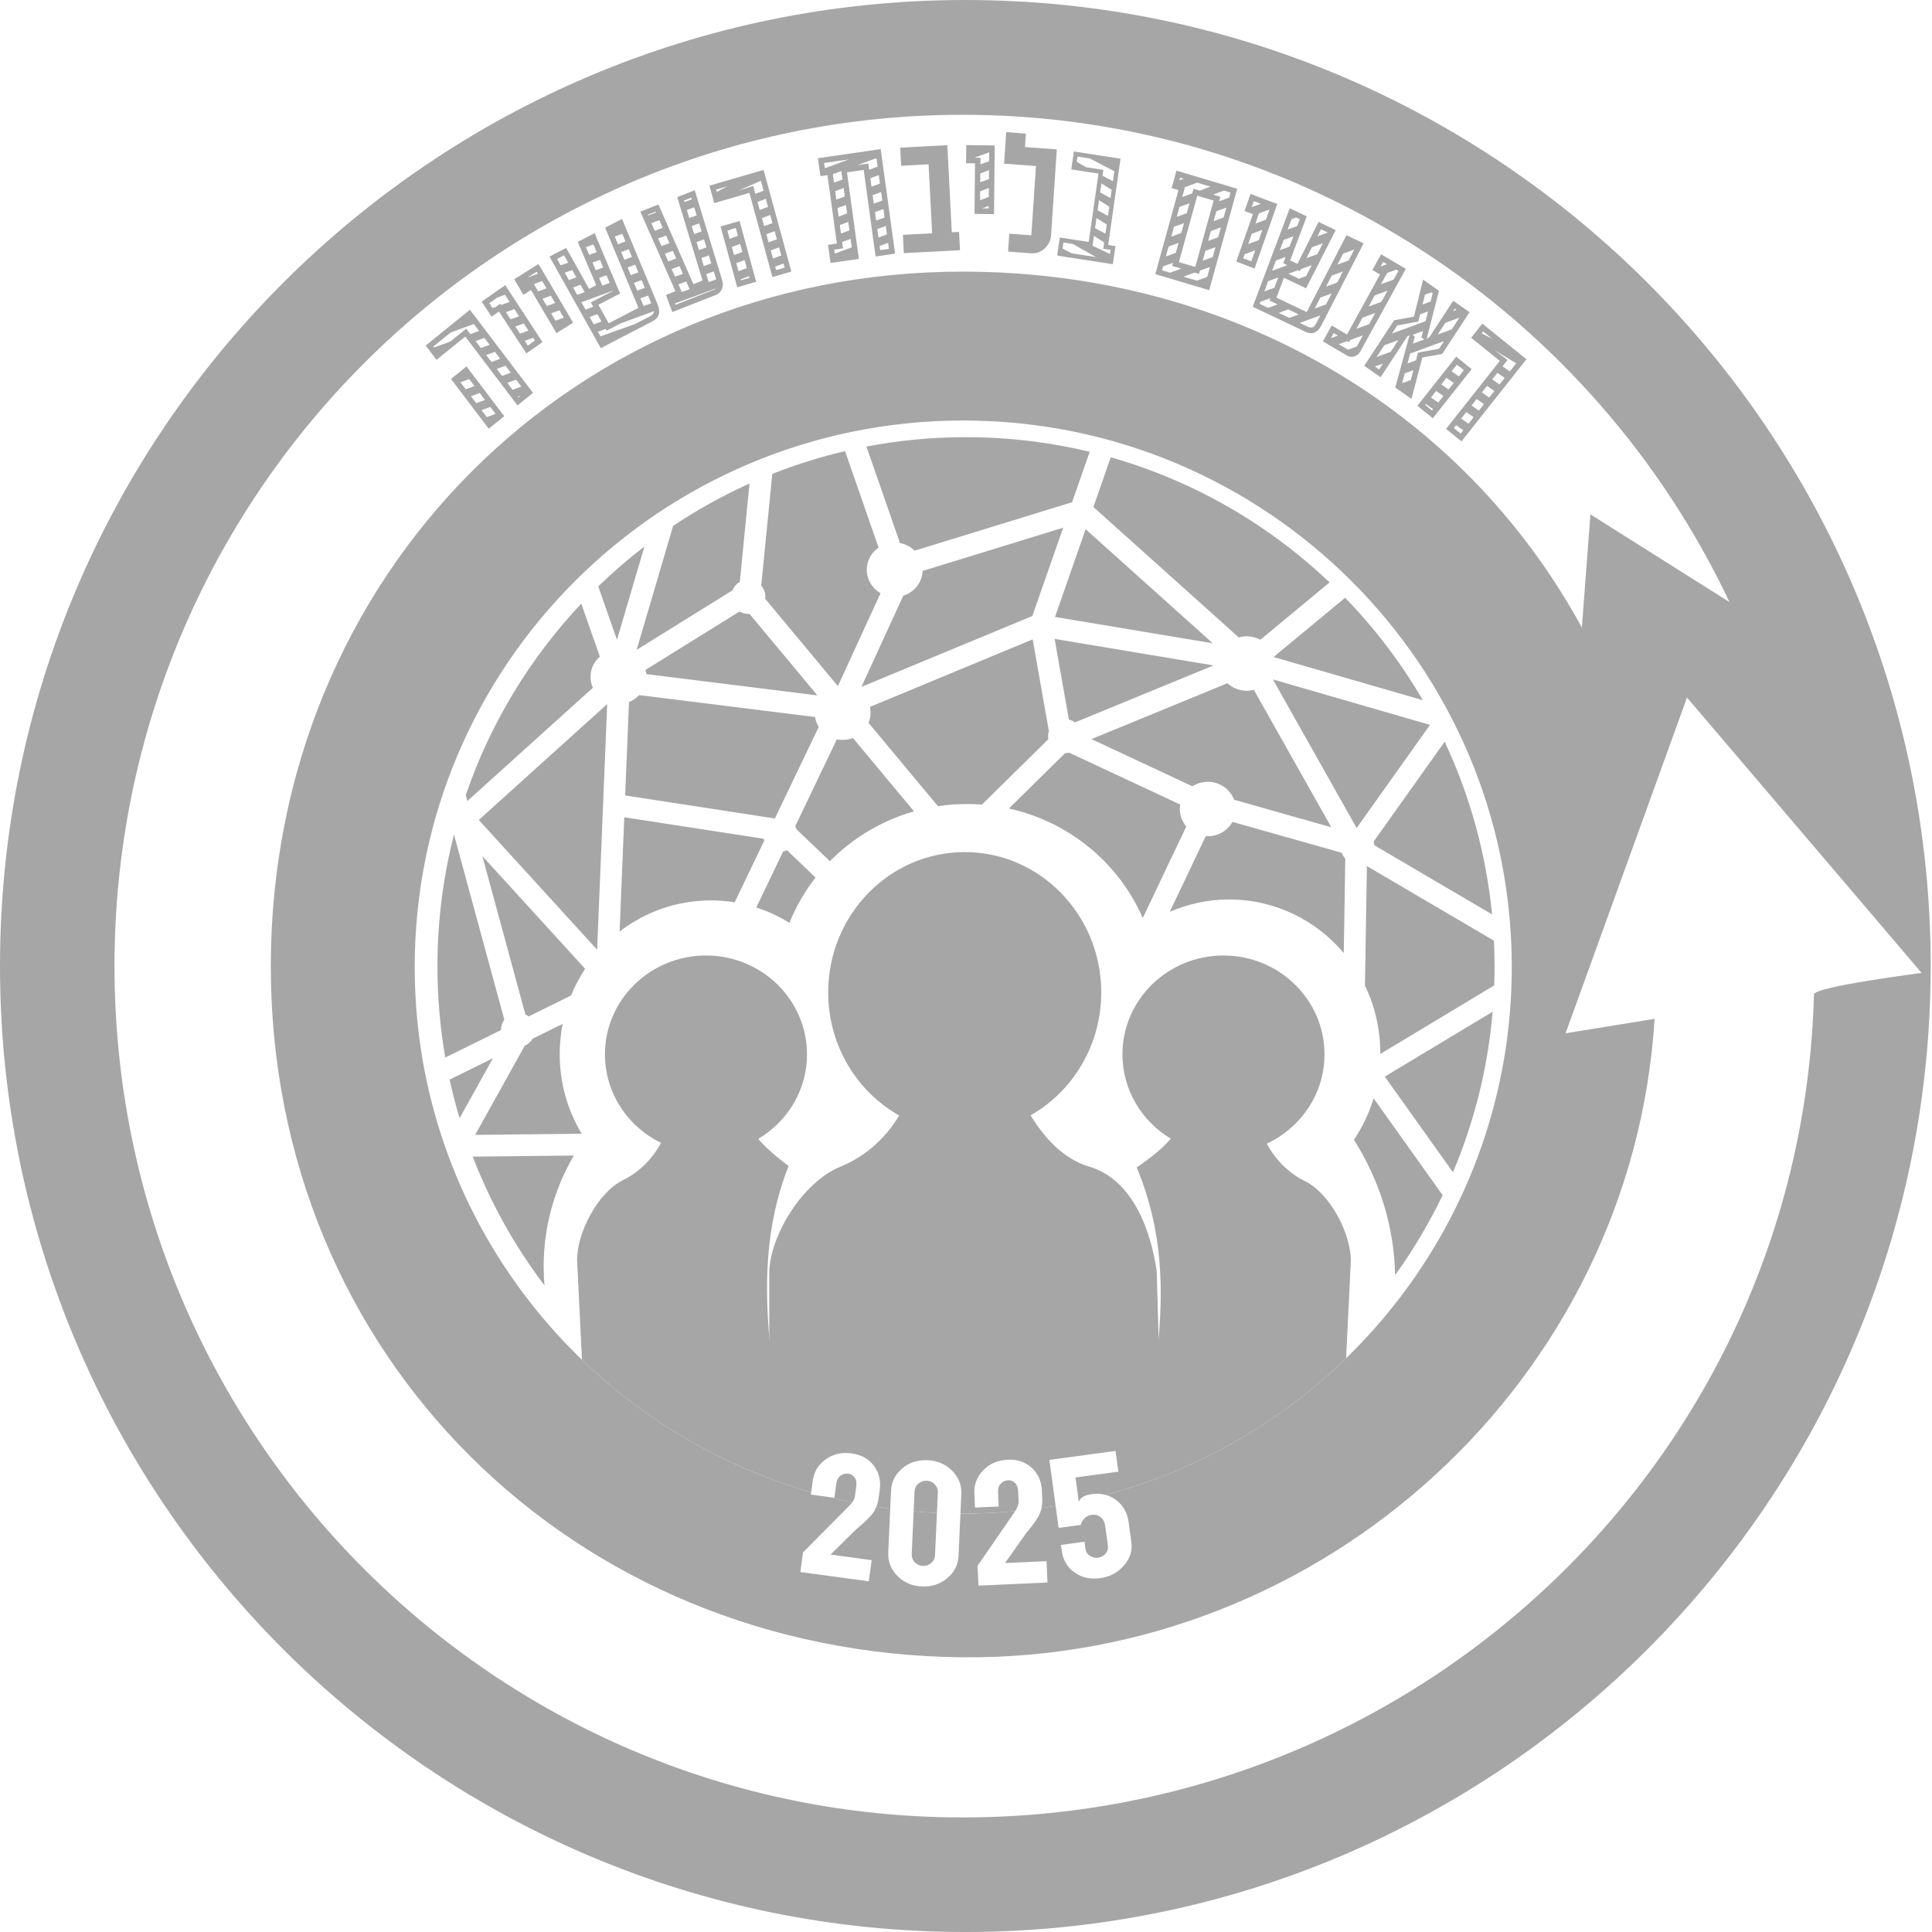 <?xml version="1.0" encoding="UTF-8" standalone="no"?><svg xmlns="http://www.w3.org/2000/svg" xmlns:xlink="http://www.w3.org/1999/xlink" clip-rule="evenodd" fill="#a6a6a6" fill-rule="evenodd" height="1174" stroke-linejoin="round" stroke-miterlimit="2" viewBox="0 0 1174 1174" width="1174"><g><g><path d="M586.602,0C910.358,0 1173.2,263.027 1173.2,587.001C1173.2,910.977 910.358,1174 586.602,1174C262.847,1174 0,910.977 0,587.001C0,263.027 262.847,0 586.602,0ZM1025.12,423.868L1167.7,591.21C1167.7,591.21 1102.39,599.581 1102.27,604.263C1094.81,883.272 864.747,1104.38 584.982,1104.38C300.525,1104.38 69.583,872.578 69.583,587.065C69.583,301.552 300.525,69.752 584.982,69.752C790.618,69.752 968.284,190.885 1050.94,365.859L966.44,312.567L961.229,381.369C888.53,247.775 747.229,165.056 584.982,165.056C348.531,165.056 164.564,349.736 164.564,587.065C164.564,824.388 348.542,1004.9 584.982,1007.07C805.26,1009.1 991.77,837.546 1005.44,619.116L951.34,627.883L1025.12,423.868ZM671.918,908.393C674.177,909.027 676.295,910.087 678.273,911.573C682.539,914.766 685.066,919.34 685.88,925.257L687.507,937.315C688.197,942.332 686.669,947.005 682.933,951.32C679.197,955.635 674.389,958.187 668.484,958.988C662.492,959.802 657.302,958.643 652.913,955.499C648.524,952.368 645.935,947.967 645.171,942.283L644.69,938.794L658.979,936.846L659.558,941.112C659.817,942.998 660.742,944.441 662.332,945.427C663.922,946.413 665.5,946.808 667.066,946.598C669.026,946.327 670.604,945.489 671.8,944.083C672.996,942.678 673.477,941.063 673.23,939.25L671.566,927.07C671.283,924.937 670.383,923.235 668.891,921.966C667.399,920.696 665.513,920.215 663.269,920.523C661.666,920.733 660.273,921.411 659.077,922.533C657.894,923.655 657.142,925.023 656.796,926.614L643.284,928.45L641.463,915.031C638.629,915.511 635.767,915.958 632.892,916.368C632.623,917.691 632.232,918.915 631.72,920.042C630.487,922.767 627.701,926.724 623.337,931.927L610.724,949.791L635.936,948.669L636.516,961.639L594.586,963.513L594.044,951.48L615.952,919.611C616.288,919.147 616.596,918.697 616.876,918.258C606.477,919.233 595.959,919.73 585.326,919.73C584.756,919.73 584.186,919.729 583.626,919.725L582.467,945.427C582.221,950.827 579.94,955.339 575.637,958.964C571.322,962.601 566.181,964.277 560.226,964.019C554.185,963.747 549.205,961.602 545.284,957.595C541.351,953.589 539.514,948.891 539.749,943.504L540.952,916.807C538.131,916.433 535.323,916.023 532.528,915.579C532.015,916.884 531.394,918.064 530.663,919.118C528.961,921.571 525.509,924.974 520.282,929.301L504.686,944.638L529.689,948.041L527.938,960.912L486.341,955.253L487.969,943.306L515.215,915.875C516.303,914.834 517.184,913.846 517.859,912.911C513.095,911.933 508.368,910.855 503.681,909.677L492.74,908.195L492.932,906.784C353.857,866.837 252.004,738.987 252.004,587.623C252.004,404.33 401.361,255.521 585.326,255.521C769.294,255.521 918.65,404.33 918.65,587.623C918.65,741.077 813.966,870.363 671.918,908.393ZM555.186,918.388C559.878,918.807 564.595,919.13 569.337,919.354L568.191,944.786C568.104,946.869 567.315,948.546 565.824,949.804C564.332,951.049 562.655,951.641 560.781,951.554C558.907,951.468 557.292,950.741 555.924,949.36C554.568,947.991 553.927,946.253 554.025,944.145L555.186,918.388ZM655.722,912.296C655.666,912.446 655.617,912.599 655.576,912.756L655.519,912.34L655.722,912.296Z"/></g><g><g><path d="M555.727,906.395C555.813,904.385 556.602,902.745 558.081,901.5C559.548,900.255 561.237,899.676 563.111,899.762C564.998,899.848 566.625,900.576 567.981,901.956C569.35,903.337 569.991,905.026 569.892,907.036L569.193,922.549L569.337,919.354C564.595,919.13 559.878,918.807 555.186,918.388L555.727,906.395ZM616.176,919.297L615.952,919.611C616.028,919.506 616.103,919.401 616.176,919.297ZM631.028,921.41L631.012,921.44L631.055,921.361L631.028,921.41ZM467.457,898.335L467.457,772.298C468.276,750.556 487.706,718.236 510.772,708.901C531.509,700.504 542.588,684.391 546.395,677.844C520.698,663.351 503.259,635.274 503.259,603.043C503.259,555.982 540.434,517.777 586.224,517.777C632.012,517.777 669.188,555.982 669.188,603.043C669.188,635.185 651.845,663.196 626.263,677.726C633.797,690.22 645.682,704.192 661.802,708.901C688.854,716.799 699.479,748.914 702.871,772.298L706.449,897.087C695.213,901.461 683.694,905.241 671.918,908.393C669.306,907.659 666.505,907.495 663.516,907.899C659.181,908.49 656.59,909.952 655.722,912.296L655.519,912.34L653.542,897.802L679.58,894.276L677.866,881.663L637.675,887.113L641.463,915.031C638.629,915.511 635.767,915.958 632.892,916.368C633.272,914.507 633.411,912.452 633.31,910.204L633.113,905.68C632.867,900.144 630.832,895.595 627.011,892.007C623.189,888.42 618.282,886.755 612.303,887.026C606.237,887.298 601.281,889.43 597.459,893.425C593.637,897.407 591.837,902.104 592.084,907.517L592.466,916.073L606.866,915.431L606.483,906.875C606.372,904.508 606.952,902.696 608.222,901.463C609.492,900.23 610.934,899.577 612.561,899.503C614.189,899.429 615.594,899.971 616.778,901.118C617.961,902.277 618.602,904.003 618.713,906.321L618.985,912.399C619.058,914.014 618.337,915.996 616.821,918.344L616.876,918.258C606.477,919.233 595.959,919.73 585.326,919.73C584.756,919.73 584.186,919.729 583.626,919.725L584.169,907.677C584.403,902.363 582.541,897.715 578.571,893.708C574.614,889.714 569.646,887.569 563.679,887.31C557.625,887.039 552.472,888.715 548.206,892.34C543.94,895.977 541.697,900.452 541.45,905.754L540.75,921.297L540.952,916.807C538.131,916.433 535.323,916.023 532.528,915.579C533.208,913.848 533.696,911.896 533.991,909.723L534.595,905.236C535.347,899.75 534.152,894.904 531.032,890.688C527.913,886.484 523.389,883.969 517.459,883.168C511.442,882.342 506.19,883.55 501.715,886.792C497.227,890.035 494.626,894.337 493.899,899.7L492.762,908.028L492.932,906.784C484.296,904.303 475.803,901.483 467.457,898.335ZM631.185,921.122L631.158,921.171L631.2,921.093L631.185,921.122ZM631.333,920.841L631.33,920.845L631.333,920.841ZM631.471,920.568L631.457,920.595L631.492,920.523L631.471,920.568ZM529.737,920.337L529.611,920.489C529.688,920.396 529.763,920.305 529.836,920.215L529.737,920.337ZM631.6,920.301L631.578,920.346L631.612,920.275L631.6,920.301ZM529.942,920.082L529.913,920.119L529.991,920.02L529.942,920.082ZM631.815,919.83L631.72,920.042L631.825,919.806L631.815,919.83ZM530.138,919.833L530.098,919.884L530.157,919.807L530.138,919.833ZM631.906,919.615L631.858,919.729L631.927,919.565L631.906,919.615ZM530.323,919.589L530.315,919.6L530.346,919.557L530.323,919.589ZM631.995,919.398L631.964,919.475L632.027,919.318L631.995,919.398ZM530.498,919.351L530.474,919.383L530.516,919.325L530.498,919.351ZM632.081,919.179L632.063,919.227L632.126,919.059L632.081,919.179ZM616.334,919.071L616.242,919.202L616.397,918.979L616.334,919.071ZM530.798,918.919L530.663,919.118L530.81,918.901L530.798,918.919ZM632.245,918.733L632.156,918.979C632.187,918.898 632.216,918.815 632.245,918.733ZM616.516,918.806L616.49,918.843L616.531,918.784L616.516,918.806ZM530.932,918.717L530.857,918.829L530.955,918.679L530.932,918.717ZM632.323,918.507L632.257,918.698L632.331,918.482L632.323,918.507ZM531.062,918.512L531.01,918.594L531.098,918.454L531.062,918.512ZM616.691,918.543L616.674,918.569L616.723,918.495L616.691,918.543ZM632.397,918.278L632.363,918.385L632.413,918.229L632.397,918.278ZM531.19,918.304L531.153,918.363L531.238,918.223L531.19,918.304ZM531.316,918.093L531.292,918.132L531.379,917.983L531.316,918.093ZM632.469,918.048L632.448,918.117L632.491,917.973L632.469,918.048ZM531.439,917.879L531.428,917.899L531.534,917.708L531.439,917.879ZM632.538,917.815L632.527,917.853L632.566,917.716L632.538,917.815ZM531.677,917.442L531.56,917.661L531.684,917.429L531.677,917.442ZM632.604,917.579L632.602,917.589L632.635,917.466L632.604,917.579ZM531.792,917.22L531.735,917.33L531.808,917.188L531.792,917.22ZM632.728,917.101L632.711,917.171L632.73,917.092L632.728,917.101ZM531.905,916.994L531.866,917.072L531.929,916.946L531.905,916.994ZM632.786,916.859L632.774,916.911L632.791,916.835L632.786,916.859ZM532.015,916.766L531.99,916.819L532.045,916.702L532.015,916.766ZM632.841,916.614L632.835,916.641L632.847,916.586L632.841,916.614ZM532.123,916.534L532.109,916.564L532.155,916.462L532.123,916.534ZM532.228,916.3L532.225,916.307L532.249,916.251L532.228,916.3ZM681.993,915.269C682.135,915.458 682.274,915.651 682.409,915.846C682.274,915.651 682.135,915.458 681.993,915.269ZM515.455,915.643L515.438,915.66L515.508,915.591L515.455,915.643ZM515.689,915.412L515.656,915.445L515.735,915.365L515.689,915.412ZM515.915,915.183L515.87,915.229L515.949,915.148L515.915,915.183ZM681.911,915.161L681.962,915.228L681.872,915.11L681.911,915.161ZM681.763,914.97L681.837,915.065L681.75,914.953L681.647,914.823L681.763,914.97ZM516.135,914.956L516.082,915.01L516.153,914.936L516.135,914.956ZM681.613,914.781L681.634,914.807L681.555,914.71L681.613,914.781ZM516.348,914.73L516.316,914.764L516.351,914.727L516.348,914.73ZM681.46,914.594L681.498,914.64L681.422,914.549L681.46,914.594ZM516.553,914.507L516.537,914.525L516.61,914.443L516.553,914.507ZM681.305,914.409L681.357,914.471L681.286,914.387L681.305,914.409ZM516.752,914.285L516.72,914.321L516.803,914.227L516.752,914.285ZM681.147,914.226L681.159,914.24L681.098,914.171L681.147,914.226ZM516.944,914.065L516.896,914.12L516.984,914.019L516.944,914.065ZM680.986,914.045L681.014,914.077L680.949,914.004L680.986,914.045ZM517.129,913.847L517.064,913.924L517.156,913.815L517.129,913.847ZM680.823,913.866L680.864,913.911L680.803,913.844L680.823,913.866ZM517.479,913.416C517.422,913.487 517.365,913.559 517.308,913.631L517.314,913.622C517.362,913.562 517.41,913.502 517.458,913.442L517.479,913.416ZM680.657,913.689L680.677,913.71L680.66,913.692L680.627,913.658L680.657,913.689ZM680.489,913.514L680.51,913.536L680.453,913.477L680.489,913.514ZM680.318,913.341L680.353,913.376L680.296,913.319L680.318,913.341ZM517.643,913.203L517.601,913.258L517.719,913.101L517.643,913.203ZM680.145,913.17L680.172,913.197L680.14,913.166L680.145,913.17ZM507.029,910.13L508.175,901.648C508.496,899.293 509.396,897.629 510.863,896.63C512.33,895.644 513.871,895.262 515.486,895.484C517.089,895.693 518.371,896.482 519.333,897.826C520.294,899.17 520.627,900.995 520.306,903.3L519.493,909.317C519.336,910.46 518.753,911.713 517.738,913.076L517.859,912.911C513.095,911.933 508.368,910.855 503.681,909.677L507.029,910.13ZM679.969,913.002L679.985,913.016L679.934,912.969L679.969,913.002ZM679.791,912.835L679.821,912.863L679.765,912.811L679.791,912.835ZM655.609,912.637L655.576,912.756L655.608,912.639L655.609,912.637ZM679.61,912.67L679.641,912.698L679.601,912.662L679.61,912.67ZM655.645,912.52L655.624,912.588L655.643,912.524L655.645,912.52ZM679.427,912.507L679.437,912.516L679.395,912.479L679.427,912.507ZM655.682,912.406L655.669,912.445L655.681,912.409L655.682,912.406ZM679.241,912.346L679.267,912.369L679.212,912.322L679.241,912.346ZM679.052,912.188L679.086,912.216L679.039,912.176L679.052,912.188ZM678.861,912.031L678.866,912.035L678.837,912.012L678.861,912.031ZM678.668,911.876L678.691,911.894L678.635,911.85L678.668,911.876ZM678.472,911.723L678.506,911.75L678.452,911.709L678.472,911.723ZM678.087,911.435L678.273,911.573L678.079,911.429L678.087,911.435ZM677.9,911.299L678.015,911.382L677.885,911.288L677.9,911.299ZM677.713,911.166L677.808,911.233L677.69,911.15L677.713,911.166ZM677.525,911.035L677.607,911.092L677.493,911.014L677.525,911.035ZM677.336,910.907L677.407,910.956L677.296,910.881L677.336,910.907ZM677.146,910.782L677.208,910.823L677.098,910.751L677.146,910.782ZM676.955,910.659L677.009,910.693L676.899,910.623L676.955,910.659ZM676.763,910.538L676.809,910.567L676.698,910.498L676.763,910.538ZM676.571,910.42L676.608,910.443L676.497,910.376L676.571,910.42ZM676.378,910.304L676.406,910.322L676.294,910.256L676.378,910.304ZM676.184,910.191L676.204,910.203L676.089,910.137L676.184,910.191ZM675.989,910.081L676.001,910.088L675.878,910.019L675.989,910.081ZM675.793,909.973L675.797,909.975L675.611,909.875L675.793,909.973ZM675.399,909.764L675.515,909.824L675.392,909.76L675.399,909.764ZM675.201,909.663L675.292,909.709L675.187,909.656L675.201,909.663ZM675.002,909.565L675.08,909.604L674.981,909.555L675.002,909.565ZM674.802,909.47L674.87,909.502L674.774,909.457L674.802,909.47ZM674.602,909.377L674.66,909.404L674.567,909.361L674.602,909.377ZM674.4,909.286L674.45,909.308L674.36,909.269L674.4,909.286ZM674.198,909.198L674.238,909.216L674.153,909.179L674.198,909.198ZM673.995,909.112L674.027,909.126L673.946,909.093L673.995,909.112ZM673.791,909.029L673.814,909.038L673.742,909.01L673.791,909.029ZM673.586,908.949L673.6,908.954L673.542,908.932L673.586,908.949ZM673.354,908.861L673.386,908.872L673.354,908.861Z"/></g><g><path d="M353.64,826.296L350.686,765.856C350.468,749.577 362.94,724.749 378.807,716.979C391.478,710.771 398.571,700.274 401.708,694.482C381.498,684.647 367.598,664.236 367.598,640.675C367.598,607.525 395.108,580.614 428.992,580.614C462.875,580.614 490.383,607.525 490.383,640.675C490.383,662.453 478.51,681.54 460.759,692.068C467.478,700.056 479.227,708.502 479.227,708.502C464.689,745.234 464.371,781.826 468.129,819.969L468.129,898.588C425.024,882.433 386.154,857.631 353.64,826.296Z"/></g><g><path d="M703.404,898.255L703.404,820.576C707.046,783.731 706.884,748.342 690.727,709.372C690.727,709.372 704.752,700.2 711.411,691.903C693.811,681.334 682.063,662.336 682.063,640.675C682.063,607.525 709.571,580.614 743.455,580.614C777.338,580.614 804.848,607.525 804.848,640.675C804.848,664.62 790.493,685.312 769.75,694.955C772.847,700.716 779.954,711.33 792.725,717.586C808.592,725.358 821.065,750.184 820.846,766.465L817.968,825.37C785.489,856.924 746.582,881.934 703.404,898.255Z"/></g><g><path d="M184.755,628.4L246.206,627.735C234.517,647.692 227.858,670.663 227.858,695.098C227.858,698.965 228.024,702.796 228.35,706.579C210.389,682.874 195.638,656.595 184.755,628.4Z" transform="matrix(1 0 0 1.001 102.498 73.814)"/></g><g><path d="M774.126,651.796C765.916,668.871 756.239,685.109 745.26,700.344C744.675,670.426 735.627,642.386 720.225,618.161C725.38,610.521 729.447,602.062 732.195,593.017L774.126,651.796Z" transform="matrix(1 0 0 1.001 102.498 73.814)"/></g><g><path d="M804.519,540.424C801.596,574.736 793.271,607.517 780.41,637.891L738.982,579.819L804.519,540.424Z" transform="matrix(1 0 0 1.001 102.498 73.814)"/></g><g><path d="M239.379,547.814C238.219,553.732 237.61,559.847 237.61,566.105C237.61,583.819 242.485,600.385 250.94,614.492L186.227,615.192L216.395,561.035C218.417,560.157 220.105,558.65 221.216,556.762L239.379,547.814Z" transform="matrix(1 0 0 1.001 102.498 73.814)"/></g><g><path d="M176.769,605.064C174.466,597.374 172.442,589.563 170.712,581.64L197.042,568.669L176.769,605.064Z" transform="matrix(1 0 0 1.001 102.498 73.814)"/></g><g><path d="M173.369,432.89L203.958,545.273C202.674,547.006 201.914,549.154 201.914,551.479L201.914,551.564L168.08,568.232C164.951,550.245 163.318,531.743 163.318,512.861C163.318,485.259 166.807,458.465 173.369,432.89Z" transform="matrix(1 0 0 1.001 102.498 73.814)"/></g><g><path d="M805.317,497.313C805.562,502.466 805.688,507.65 805.688,512.861C805.688,516.745 805.617,520.61 805.48,524.455L736.253,566.068L736.255,565.532C736.255,550.838 732.901,536.935 726.929,524.566L728.1,452.007L805.317,497.313Z" transform="matrix(1 0 0 1.001 102.498 73.814)"/></g><g><path d="M253.049,514.364C249.71,519.435 246.843,524.865 244.521,530.577L218.695,543.3C218.1,542.829 217.451,542.422 216.764,542.09L190.592,445.939L253.049,514.364Z" transform="matrix(1 0 0 1.001 102.498 73.814)"/></g><g><path d="M714.056,504.76C697.218,484.885 672.268,472.286 644.445,472.286C631.621,472.286 619.406,474.964 608.321,479.793L630.181,433.857C630.596,433.889 631.013,433.904 631.433,433.904C637.91,433.904 643.545,430.368 646.407,425.176L712.765,443.943C713.259,445.259 714.021,446.447 714.981,447.442L714.056,504.76Z" transform="matrix(1 0 0 1.001 102.498 73.814)"/></g><g><path d="M266.472,353.671L188.445,424.02L260.353,502.799L266.472,353.671Z" transform="matrix(1 0 0 1.001 102.498 73.814)"/></g><g><path d="M274.008,491.774L276.854,422.398L361.584,435.434C361.676,435.809 361.791,436.174 361.925,436.531L343.943,474.023C339.211,473.257 334.361,472.861 329.421,472.861C308.614,472.861 289.415,479.904 274.008,491.774Z" transform="matrix(1 0 0 1.001 102.498 73.814)"/></g><g><path d="M393.079,458.973C386.562,467.307 381.19,476.556 377.201,486.486C370.945,482.602 364.191,479.456 357.064,477.169L373.38,443.15C374.21,443.009 375.008,442.768 375.759,442.44L393.079,458.973Z" transform="matrix(1 0 0 1.001 102.498 73.814)"/></g><g><path d="M591.922,483.554C577.445,450.282 547.278,425.13 510.565,417.071L544.738,383.467C545.576,383.465 546.387,383.362 547.165,383.169L614.677,414.673C614.525,415.554 614.449,416.456 614.449,417.377C614.449,421.398 615.928,425.085 618.385,427.95L591.922,483.554Z" transform="matrix(1 0 0 1.001 102.498 73.814)"/></g><g><path d="M775.358,376.521C790.568,408.881 800.533,444.188 804.157,481.338L732.634,439.372C732.562,438.618 732.406,437.889 732.176,437.191L775.358,376.521Z" transform="matrix(1 0 0 1.001 102.498 73.814)"/></g><g><path d="M452.91,418.8C433.216,424.392 415.672,434.975 401.793,449.055L381.511,429.694C381.303,429.051 381.036,428.436 380.716,427.854L406.022,375.086C407.15,375.318 408.32,375.438 409.518,375.438C411.729,375.438 413.841,375.027 415.78,374.277L452.91,418.8Z" transform="matrix(1 0 0 1.001 102.498 73.814)"/></g><g><path d="M671.011,338.721L721.878,428.912L766.444,366.299L671.011,338.721Z" transform="matrix(1 0 0 1.001 102.498 73.814)"/></g><g><path d="M560.722,374.938L643.367,341.008C646.417,343.852 650.554,345.6 655.111,345.6C656.606,345.6 658.057,345.411 659.439,345.057L706.476,428.456L647.406,411.749C645.038,405.396 638.777,400.852 631.433,400.852C627.983,400.852 624.77,401.854 622.091,403.578L560.722,374.938Z" transform="matrix(1 0 0 1.001 102.498 73.814)"/></g><g><path d="M285.904,348.227L392.747,361.535C393.101,363.7 393.889,365.723 395.021,367.522L368.417,422.991L368.121,423.093L277.397,409.137L279.724,352.434C282.1,351.494 284.207,350.045 285.904,348.227Z" transform="matrix(1 0 0 1.001 102.498 73.814)"/></g><g><path d="M494.192,414.672C491.218,414.445 488.211,414.331 485.176,414.331C479.15,414.331 473.231,414.783 467.461,415.654L425.28,365.073C426.069,363.17 426.503,361.089 426.503,358.912C426.503,357.7 426.368,356.518 426.112,355.38L525.013,314.394L534.85,370.015C534.534,371.004 534.363,372.059 534.363,373.152C534.363,373.785 534.421,374.404 534.53,375.007L494.192,414.672Z" transform="matrix(1 0 0 1.001 102.498 73.814)"/></g><g><path d="M250.723,292.69L261.997,324.819C258.528,327.844 256.345,332.236 256.345,337.122C256.345,339.481 256.853,341.725 257.772,343.754L181.496,412.524L180.523,408.95C195.499,365.18 219.667,325.658 250.723,292.69Z" transform="matrix(1 0 0 1.001 102.498 73.814)"/></g><g><path d="M547.025,363.099C548.379,363.413 549.634,363.994 550.727,364.784L634.921,330.214L538.36,314.121L547.025,363.099Z" transform="matrix(1 0 0 1.001 102.498 73.814)"/></g><g><path d="M714.873,289.126C733.016,307.805 748.911,328.68 762.117,351.318L671.615,325.165L671.563,324.958L714.873,289.126Z" transform="matrix(1 0 0 1.001 102.498 73.814)"/></g><g><path d="M346.899,297.463C348.452,298.395 350.267,298.931 352.208,298.931C352.448,298.931 352.687,298.923 352.925,298.906L394.224,348.427L290.231,335.473C290.142,334.602 289.984,333.752 289.762,332.927L346.899,297.463Z" transform="matrix(1 0 0 1.001 102.498 73.814)"/></g><g><path d="M458.161,272.841C457.865,279.899 453.008,285.819 446.383,287.889L420.961,343.235L524.805,300.2L543.559,246.591L458.161,272.841Z" transform="matrix(1 0 0 1.001 102.498 73.814)"/></g><g><path d="M410.997,200.113L431.378,258.665C427.04,261.661 424.207,266.587 424.207,272.151C424.207,278.207 427.561,283.506 432.56,286.382L406.733,342.609L406.57,342.635L362.501,289.792C362.551,289.375 362.577,288.952 362.577,288.522C362.577,285.939 361.637,283.573 360.083,281.753L366.785,213.942C381.051,208.31 395.817,203.672 410.997,200.113Z" transform="matrix(1 0 0 1.001 102.498 73.814)"/></g><g><path d="M352.952,219.78L347.051,279.491C345.055,280.643 343.474,282.445 342.6,284.605L284.381,320.742L306.533,245.492C321.2,235.703 336.715,227.089 352.952,219.78Z" transform="matrix(1 0 0 1.001 102.498 73.814)"/></g><g><path d="M538.577,300.785L634.445,316.764L557.207,247.527L538.577,300.785Z" transform="matrix(1 0 0 1.001 102.498 73.814)"/></g><g><path d="M272.416,314.673L261.033,282.231C269.909,273.626 279.28,265.529 289.106,257.982L272.416,314.673Z" transform="matrix(1 0 0 1.001 102.498 73.814)"/></g><g><path d="M572.479,203.867C622.954,218.237 668.375,244.651 705.443,279.806L663.357,314.627C660.914,313.302 658.102,312.548 655.111,312.548C653.428,312.548 651.803,312.787 650.269,313.232L561.924,234.039L572.479,203.867Z" transform="matrix(1 0 0 1.001 102.498 73.814)"/></g><g><path d="M424.001,197.348C443.582,193.607 463.816,191.647 484.503,191.647C510.384,191.647 535.553,194.715 559.679,200.509L548.968,231.128L453.275,260.542C450.907,258.209 447.831,256.558 444.39,255.919L424.001,197.348Z" transform="matrix(1 0 0 1.001 102.498 73.814)"/></g></g><g><g><path d="M591.3,85.483L592.19,135.125L596.49,135.048L596.67,145.478L563.57,146.068L563.39,135.639L580.6,135.332L579.9,96.014L563.74,96.302L563.55,85.978L591.3,85.483Z" transform="matrix(1.032 -.035 .036 1.067 -37.649 17.696)"/></g><g><path d="M626.2,79.227L637.72,80.428L636.93,88.049L655.61,89.996L650.55,138.562C650.236,141.573 648.93,144.056 646.622,146.011L646.601,146.028L646.576,146.049L646.518,146.098L646.462,146.144L646.439,146.163L646.389,146.204L646.34,146.244C646.31,146.268 646.279,146.292 646.249,146.316L646.191,146.361L646.145,146.397C643.85,148.17 641.266,148.907 638.41,148.608L624.92,147.203L625.98,137.038L638.92,138.387L643.02,99.065L624.33,97.118L626.2,79.227Z" transform="matrix(1.032 -.035 .036 1.067 -37.649 17.696)"/></g><g><path d="M841.51,225.865L832.14,219.045L850.59,193.704L862.32,192.042L868.44,171.155L877.56,177.799L869.41,204.84L871.01,204.006L885.75,183.76L895.12,190.581L878.23,213.776L866.49,215.442L859.24,238.779L849.94,232.009L859.41,202.417L857.94,203.303L841.51,225.865ZM855.831,224.1L854.047,229.675L859.231,228.022L860.957,222.465L855.831,224.1ZM843.195,218.115L838.4,219.644L840.807,221.395L843.195,218.115ZM843.195,218.115L838.4,219.644L843.195,218.115ZM879.552,206.525L876.44,210.798L864.035,212.558L862.684,216.909L857.615,218.524L859.399,212.949L879.552,206.525ZM852.691,205.075L847.943,211.595L839.582,214.261L844.328,207.741L852.691,205.075ZM867.411,200.382L866.346,203.917L867.926,205.225L861.184,207.374L862.458,203.392L861.168,202.373L867.411,200.382ZM880.688,196.15L875.942,202.669L884.299,200.005L889.047,193.485L880.688,196.15ZM869.081,194.844L849.075,201.221L852.38,196.682L864.811,194.921L866.014,190.815L870.75,189.305L869.081,194.844ZM885.435,189.63L887.48,188.978L886.454,188.23L885.435,189.63ZM873.133,178.533L869.25,179.77L867.632,185.293L872.419,183.766L873.841,179.049L873.133,178.533Z" transform="matrix(1.032 -.035 .036 1.067 -37.649 17.696)"/></g><g><path d="M808.29,204.334L813.76,195.45L822.61,200.897L843.22,167.407L838.84,164.712L844.25,155.918L858.5,164.687L830.1,210.831L830.05,210.911L830.02,210.958L829.998,210.992L829.983,211.015L829.954,211.059C829.124,212.297 827.99,213.107 826.552,213.49L826.5,213.504C825.037,213.883 823.636,213.7 822.314,212.955L822.255,212.922L822.226,212.905L822.162,212.867L822.109,212.835L822.08,212.817L808.29,204.334ZM828.151,207.892L822.902,209.565L817.541,206.268L822.607,204.653L823.658,205.3L824.41,204.078L831.985,201.663L828.151,207.892ZM813.06,202.69L817.249,201.355L814.807,199.852L813.06,202.69ZM832.076,191.622L828.243,197.85L835.818,195.435L839.652,189.206L832.076,191.622ZM839.741,179.165L835.909,185.393L843.485,182.978L847.319,176.749L839.741,179.165ZM852.856,164.971L847.407,166.708L843.574,172.937L851.152,170.521L854.097,165.735L852.856,164.971ZM843.727,162.875L847.497,161.673L845.299,160.321L843.727,162.875Z" transform="matrix(1.032 -.035 .036 1.067 -37.649 17.696)"/></g><g><path d="M786.66,167.42L781.83,178.573L799.36,187.347L824.26,144.405L834.19,149.377L807.74,195.159C805.34,199.402 802.13,200.513 798.09,198.491L767.71,183.288L791.45,127.983L801.28,132.903L790.66,157.638L794.86,159.74L808.1,136.32L818.05,141.296L799.46,173.824L786.66,167.42ZM807.312,189.504L804.962,193.571C804.22,194.882 803.469,195.81 802.485,196.15C801.603,196.455 800.631,196.184 799.522,195.629L795.076,193.404L807.312,189.504ZM782.854,187.288L788.965,190.346L794.608,188.547L788.498,185.489L782.854,187.288ZM807.683,179.372L804.122,185.514L810.857,183.367L814.402,177.23L807.683,179.372ZM778.272,178.736L772.334,180.629L771.841,181.777L776.742,184.23L782.387,182.43L777.69,180.08L778.272,178.736ZM777.313,169.029L774.824,174.829L780.788,172.927L783.303,167.119L777.313,169.029ZM814.806,167.089L811.244,173.231L817.948,171.094L821.493,164.957L814.806,167.089ZM799.74,166.885L803.238,160.764L796.796,162.817L796.148,163.963L795.002,163.389L789.354,165.19L795.466,168.248L799.74,166.885ZM788.056,155.591L782.293,157.428L779.803,163.228L788.891,160.331L786.529,159.149L788.056,155.591ZM828.584,152.684L821.928,154.805L818.367,160.947L825.039,158.82L828.584,152.684ZM803.701,150.603L800.249,156.71L806.737,154.642L810.236,148.52L803.701,150.603ZM787.272,145.828L784.783,151.628L790.547,149.791L793.037,143.99L787.272,145.828ZM825.49,148.664L825.568,148.639L825.519,148.614L825.49,148.664ZM807.154,144.496L813.347,142.522L809.389,140.542L807.154,144.496ZM795.016,133.346L792.252,134.228L789.762,140.028L795.528,138.19L797.149,134.414L795.016,133.346Z" transform="matrix(1.032 -.035 .036 1.067 -37.649 17.696)"/></g><g><path d="M758.91,157.283L769.67,130.611L764.8,128.648L768.67,119.072L784.18,125.332L769.56,161.58L758.91,157.283ZM770.278,151.246L767.789,157.415L763.075,155.513L763.987,153.251L770.278,151.246ZM768.623,141.761L766.305,147.506L772.595,145.501L774.912,139.756L768.623,141.761ZM773.258,130.27L770.94,136.016L777.229,134.011L779.546,128.266L773.258,130.27ZM769.081,126.595L774.489,124.871L770.438,123.237L769.081,126.595Z" transform="matrix(1.032 -.035 .036 1.067 -37.649 17.696)"/></g><g><path d="M760.94,115.856L742.44,173.02L711.05,162.862L726.36,115.523L722.36,114.23L725.54,104.406L760.94,115.856ZM734.192,162.75L727.596,164.853L735.389,167.375L741.538,165.415L743.345,159.832L737.392,161.73L736.79,163.591L734.192,162.75ZM721.741,156.707L715.79,158.604L715.079,160.803L719.803,162.331L726.397,160.229L721.15,158.532L721.741,156.707ZM737.29,119.057L725.18,156.472L734.73,159.561L746.83,122.146L737.29,119.057ZM741.002,150.566L739.197,156.148L745.151,154.25L746.958,148.668L741.002,150.566ZM719.401,147.44L717.596,153.022L723.547,151.124L725.354,145.542L719.401,147.44ZM744.612,139.402L742.807,144.984L748.764,143.085L750.571,137.503L744.612,139.402ZM723.011,136.276L721.206,141.858L727.161,139.959L728.968,134.377L723.011,136.276ZM748.223,128.239L746.418,133.821L752.378,131.92L754.184,126.338L748.223,128.239ZM726.622,125.112L724.817,130.694L730.775,128.795L732.582,123.212L726.622,125.112ZM753.081,116.677L746.655,118.726L750.859,120.087L750.028,122.657L755.991,120.756L756.91,117.916L753.081,116.677ZM738.864,116.203L745.286,114.156L737.49,111.635L730.232,113.948L728.427,119.53L734.388,117.63L735.231,115.027L738.864,116.203ZM727.113,109.936L729.695,109.113L727.599,108.435L727.113,109.936Z" transform="matrix(1.032 -.035 .036 1.067 -37.649 17.696)"/></g><g><path d="M605.93,125.096L607.23,96.364L601.98,96.128L602.45,85.813L619.16,86.565L617.4,125.612L605.93,125.096ZM614.412,120.833L610.451,122.096L614.347,122.271L614.412,120.833ZM609.711,112.319L609.482,117.399L614.641,115.754L614.87,110.675L609.711,112.319ZM610.171,102.16L609.941,107.24L615.099,105.595L615.328,100.516L610.171,102.16ZM610.401,97.08L615.557,95.436L615.786,90.357L607.021,93.151L610.571,93.311L610.401,97.08Z" transform="matrix(1.032 -.035 .036 1.067 -37.649 17.696)"/></g><g><path d="M541.62,97.937L531.74,98.992L537.02,148.466L520.28,150.252L519.18,139.88L524.39,139.323L520.22,100.221L516.04,100.667L514.95,90.4L552.04,86.441L558.42,146.182L546.9,147.411L541.62,97.937ZM522.94,144.988L522.699,142.722L527.911,142.165L527.523,138.521L532.569,136.912L533.085,141.754L522.94,144.988ZM554.533,139.923L554.898,143.34L549.742,143.89L549.491,141.53L554.533,139.923ZM548.457,131.847L548.974,136.689L554.016,135.081L553.499,130.24L548.457,131.847ZM526.49,128.837L527.006,133.679L532.052,132.071L531.535,127.229L526.49,128.837ZM547.424,122.164L547.94,127.005L552.982,125.398L552.465,120.556L547.424,122.164ZM525.457,119.154L525.974,123.996L531.019,122.387L530.502,117.546L525.457,119.154ZM546.39,112.48L546.907,117.322L551.948,115.715L551.431,110.873L546.39,112.48ZM524.425,109.47L524.941,114.312L529.985,112.704L529.468,107.862L524.425,109.47ZM545.357,102.797L545.874,107.639L550.914,106.032L550.397,101.19L545.357,102.797ZM528.952,103.021L523.908,104.628L523.392,99.787L528.435,98.179L528.952,103.021ZM549.88,96.349L544.84,97.955L544.462,94.415L538.114,95.093L549.363,91.507L549.88,96.349ZM518.47,93.242L518.789,96.248L533.121,91.679L518.47,93.242Z" transform="matrix(1.032 -.035 .036 1.067 -37.649 17.696)"/></g><g><path d="M467.6,124.599L476.16,159.501L464.91,162.262L456.34,127.36L467.6,124.599ZM472.056,156.203L472.29,157.156L467.255,158.392L467.105,157.782L472.056,156.203ZM482.74,96.023L497.06,154.372L485.8,157.134L473.95,108.812L453.05,113.94L450.59,103.912L482.74,96.023ZM492.607,149.652L493.189,152.027L488.146,153.264L487.648,151.233L492.607,149.652ZM464.825,148.496L465.965,153.139L470.918,151.56L469.779,146.917L464.825,148.496ZM485.37,141.946L486.509,146.59L491.467,145.009L490.328,140.366L485.37,141.946ZM462.545,139.21L463.685,143.853L468.64,142.273L467.501,137.63L462.545,139.21ZM483.093,132.659L484.232,137.303L489.188,135.723L488.049,131.08L483.093,132.659ZM463.415,128.92L460.265,129.924L461.405,134.567L466.362,132.987L465.254,128.469L463.415,128.92ZM480.816,123.373L481.954,128.016L486.909,126.436L485.77,121.793L480.816,123.373ZM478.538,114.086L479.677,118.729L484.63,117.15L483.491,112.507L478.538,114.086ZM477.399,109.443L482.351,107.864L480.927,102.152L467.205,107.454L476.296,104.942L477.399,109.443ZM454.46,106.257L454.795,107.61L461.073,104.635L454.46,106.257Z" transform="matrix(1.032 -.035 .036 1.067 -37.649 17.696)"/></g><g><path d="M467.6,124.599L476.16,159.501L464.91,162.262L456.34,127.36L467.6,124.599ZM472.056,156.203L472.29,157.156L467.255,158.392L467.105,157.782L472.056,156.203ZM482.74,96.023L497.06,154.372L485.8,157.134L473.95,108.812L453.05,113.94L450.59,103.912L482.74,96.023ZM492.607,149.652L493.189,152.027L488.146,153.264L487.648,151.233L492.607,149.652ZM464.825,148.496L465.965,153.139L470.918,151.56L469.779,146.917L464.825,148.496ZM485.37,141.946L486.509,146.59L491.467,145.009L490.328,140.366L485.37,141.946ZM462.545,139.21L463.685,143.853L468.64,142.273L467.501,137.63L462.545,139.21ZM483.093,132.659L484.232,137.303L489.188,135.723L488.049,131.08L483.093,132.659ZM463.415,128.92L460.265,129.924L461.405,134.567L466.362,132.987L465.254,128.469L463.415,128.92ZM480.816,123.373L481.954,128.016L486.909,126.436L485.77,121.793L480.816,123.373ZM478.538,114.086L479.677,118.729L484.63,117.15L483.491,112.507L478.538,114.086ZM477.399,109.443L482.351,107.864L480.927,102.152L467.205,107.454L476.296,104.942L477.399,109.443ZM454.46,106.257L454.795,107.61L461.073,104.635L454.46,106.257Z" transform="matrix(.63 .833 -.831 .651 703.22 -246.326)"/></g><g><path d="M441.84,106.259L456.22,158.024L456.234,158.077L456.247,158.131L456.261,158.184L456.278,158.255L456.286,158.292C456.724,160.162 456.543,161.801 455.76,163.209C454.94,164.684 453.74,165.692 452.16,166.233L426.23,175.12L422.84,165.252L428.5,163.313L409.43,117.364L420.22,113.667L439.2,159.649L444.64,157.783L431.43,109.827L441.84,106.259ZM452.315,162.497C451.981,162.811 451.584,163.048 451.123,163.206L428.217,171.056L427.946,170.266L452.315,162.497ZM430.374,159.479L432.209,163.901L436.879,162.412L435.052,157.988L430.374,159.479ZM446.969,154.189L448.237,158.791L452.715,157.363L451.438,152.764L446.969,154.189ZM426.704,150.636L428.539,155.058L433.226,153.563L431.4,149.139L426.704,150.636ZM444.434,144.984L445.701,149.586L450.16,148.165L448.882,143.566L444.434,144.984ZM423.034,141.794L424.869,146.215L429.574,144.715L427.748,140.291L423.034,141.794ZM441.898,135.78L443.166,140.382L447.605,138.967L446.327,134.368L441.898,135.78ZM419.364,132.951L421.199,137.372L425.921,135.867L424.095,131.442L419.364,132.951ZM439.363,126.575L440.63,131.177L445.05,129.768L443.772,125.169L439.363,126.575ZM415.694,124.108L417.529,128.529L422.269,127.018L420.443,122.594L415.694,124.108ZM436.827,117.371L438.095,121.973L442.494,120.57L441.217,115.971L436.827,117.371ZM418.617,118.17L413.859,119.687L413.692,119.286L418.41,117.67L418.617,118.17ZM439.939,111.372L435.559,112.768L435.314,111.878L439.666,110.387L439.939,111.372Z" transform="matrix(1.032 -.035 .036 1.067 -37.649 17.696)"/></g><g><path d="M398.5,121.157L417.74,170.406L417.854,170.698C419.485,175.005 418.354,178.088 414.479,179.948L414.31,180.028L383.47,194.261L355.1,141.186L365.08,136.58L377.77,160.319L382.03,158.352L372.01,133.381L382.1,128.722L395.9,163.554L382.91,169.549L388.6,180.287L406.41,172.073L388.41,125.812L398.5,121.157ZM415.389,174.269C415.379,174.57 415.328,174.855 415.231,175.127C414.917,176.009 414.096,176.602 412.969,177.123L404.1,181.216L383.512,187.552L382.087,184.886L386.645,183.433L387.19,184.461L395.634,180.567L415.389,174.269ZM377.514,176.331L379.801,180.608L384.376,179.15L382.106,174.867L377.514,176.331ZM391.754,161.778L391.81,161.917L378.5,168.06L379.837,170.584L375.228,172.053L372.941,167.776L391.754,161.778ZM407.75,166.692L409.483,171.146L414.027,169.697L412.288,165.245L407.75,166.692ZM368.369,159.221L370.655,163.498L375.086,162.086L372.799,157.808L368.369,159.221ZM404.284,157.784L406.017,162.238L410.549,160.793L408.81,156.341L404.284,157.784ZM383.847,154.286L385.628,158.725L389.993,157.333L388.232,152.888L383.847,154.286ZM363.796,150.666L366.082,154.943L370.513,153.531L368.226,149.253L363.796,150.666ZM400.818,148.876L402.551,153.33L407.07,151.889L405.331,147.437L400.818,148.876ZM380.284,145.409L382.066,149.848L386.471,148.443L384.71,143.998L380.284,145.409ZM365.94,144.976L361.509,146.388L359.522,142.67L363.681,140.75L365.94,144.976ZM401.853,138.533L403.592,142.985L399.085,144.422L397.352,139.968L401.853,138.533ZM381.188,135.108L382.949,139.553L378.503,140.971L376.722,136.532L381.188,135.108ZM393.886,131.06L395.619,135.514L400.114,134.081L398.374,129.629L393.886,131.06Z" transform="matrix(1.032 -.035 .036 1.067 -37.649 17.696)"/></g><g><path d="M348.49,145.201L367.69,179.251L357.69,184.889L343.56,159.834L338.99,162.411L333.92,153.417L348.49,145.201ZM354.948,173.512L357.341,177.756L362.284,176.18L359.892,171.936L354.948,173.512ZM350.161,165.025L352.555,169.269L357.499,167.692L355.106,163.449L350.161,165.025ZM345.375,156.538L347.768,160.782L352.713,159.205L350.32,154.962L345.375,156.538ZM341.701,152.703L347.927,150.718L347.274,149.56L341.701,152.703Z" transform="matrix(1.032 -.035 .036 1.067 -37.649 17.696)"/></g><g><path d="M328.52,156.602L349.3,189.704L339.58,195.81L324.29,171.452L319.84,174.243L314.35,165.498L328.52,156.602ZM343.861,187.059L344.889,188.696L340.588,191.398L338.865,188.652L343.861,187.059ZM341.243,182.888L338.624,178.716L333.628,180.309L336.246,184.48L341.243,182.888ZM328.391,171.966L331.009,176.137L336.005,174.545L333.387,170.373L328.391,171.966ZM328.149,162.03L330.768,166.201L325.772,167.794L325.3,167.041L322.371,168.878L320.604,169.442L318.762,166.507L323.565,163.491L328.149,162.03Z" transform="matrix(1.032 -.035 .036 1.067 -37.649 17.696)"/></g><g><path d="M315.96,237.931L294.766,208.911L304.123,202.077L325.32,231.097L315.96,237.931ZM312.102,227.222L315.068,231.283L320.28,229.622L317.314,225.561L312.102,227.222ZM307.26,169.888L342.7,218.405L333.34,225.24L303.992,185.061L286.616,197.753L280.526,189.414L307.26,169.888ZM306.17,219.101L309.136,223.162L314.347,221.5L311.381,217.439L306.17,219.101ZM335.347,219.812L333.717,220.331L334.037,220.769L335.347,219.812ZM327.785,212.21L330.751,216.271L335.964,214.609L332.998,210.548L327.785,212.21ZM300.239,210.979L303.205,215.04L308.415,213.379L305.449,209.318L300.239,210.979ZM321.853,204.088L324.819,208.149L330.032,206.487L327.065,202.427L321.853,204.088ZM315.921,195.967L318.887,200.027L324.099,198.366L321.133,194.305L315.921,195.967ZM309.988,187.845L312.954,191.906L318.167,190.244L315.2,186.183L309.988,187.845ZM307.022,183.784L312.234,182.123L309.268,178.062L295.473,182.46L284.997,190.111L285.409,190.675L295.12,187.579L304.689,180.589L307.022,183.784Z" transform="matrix(1.032 -.035 .036 1.067 -37.649 17.696)"/></g><g><path d="M665.265,93.315L665.593,91.519L692.892,96.525L683.942,145.362L688.172,146.137L686.284,156.396L654.175,150.508L655.312,149.562L655.304,149.551L654.175,150.508L654.138,150.451L654.125,150.449L653.792,150.048L653.8,150.001L654.001,150.242L654.138,150.451L654.184,150.461L654.001,150.242L653.809,149.953L655.609,140.167L672.54,143.271L679.634,104.592L663.736,101.677L665.172,93.822L665.356,94.042L665.172,93.821L665.211,93.607L665.593,94.064C665.593,94.064 665.448,93.766 665.265,93.315ZM657.023,146.546L662.247,149.401L676.559,152.026L663.215,144.148L657.652,143.128L657.023,146.546ZM681.639,143.809L680.98,147.406L685.209,148.181L684.778,150.524L674.717,145.505L675.74,139.927L681.639,143.809ZM653.738,150.342L653.722,150.425L654.175,150.508L654.125,150.449C654.051,150.432 653.913,150.399 653.738,150.342ZM676.546,135.533L682.544,138.872L683.49,133.71L677.592,129.829L676.546,135.533ZM678.395,125.449L684.392,128.787L685.341,123.612L679.444,119.732L678.395,125.449ZM680.245,115.365L686.241,118.703L687.085,114.095L681.189,110.215L680.245,115.365ZM667.097,97.439L672.336,100.667L682.595,102.548L681.986,105.872L687.98,109.209L689.017,103.551L674.884,95.81L667.638,94.481L667.097,97.439ZM665.553,94.28L665.731,94.132L665.719,94.13L665.553,94.28ZM665.745,94.107L665.759,94.108L665.764,94.104L665.749,94.102L665.745,94.107Z" transform="matrix(1.032 -.035 .036 1.067 -37.649 17.696)"/></g></g></g></svg>